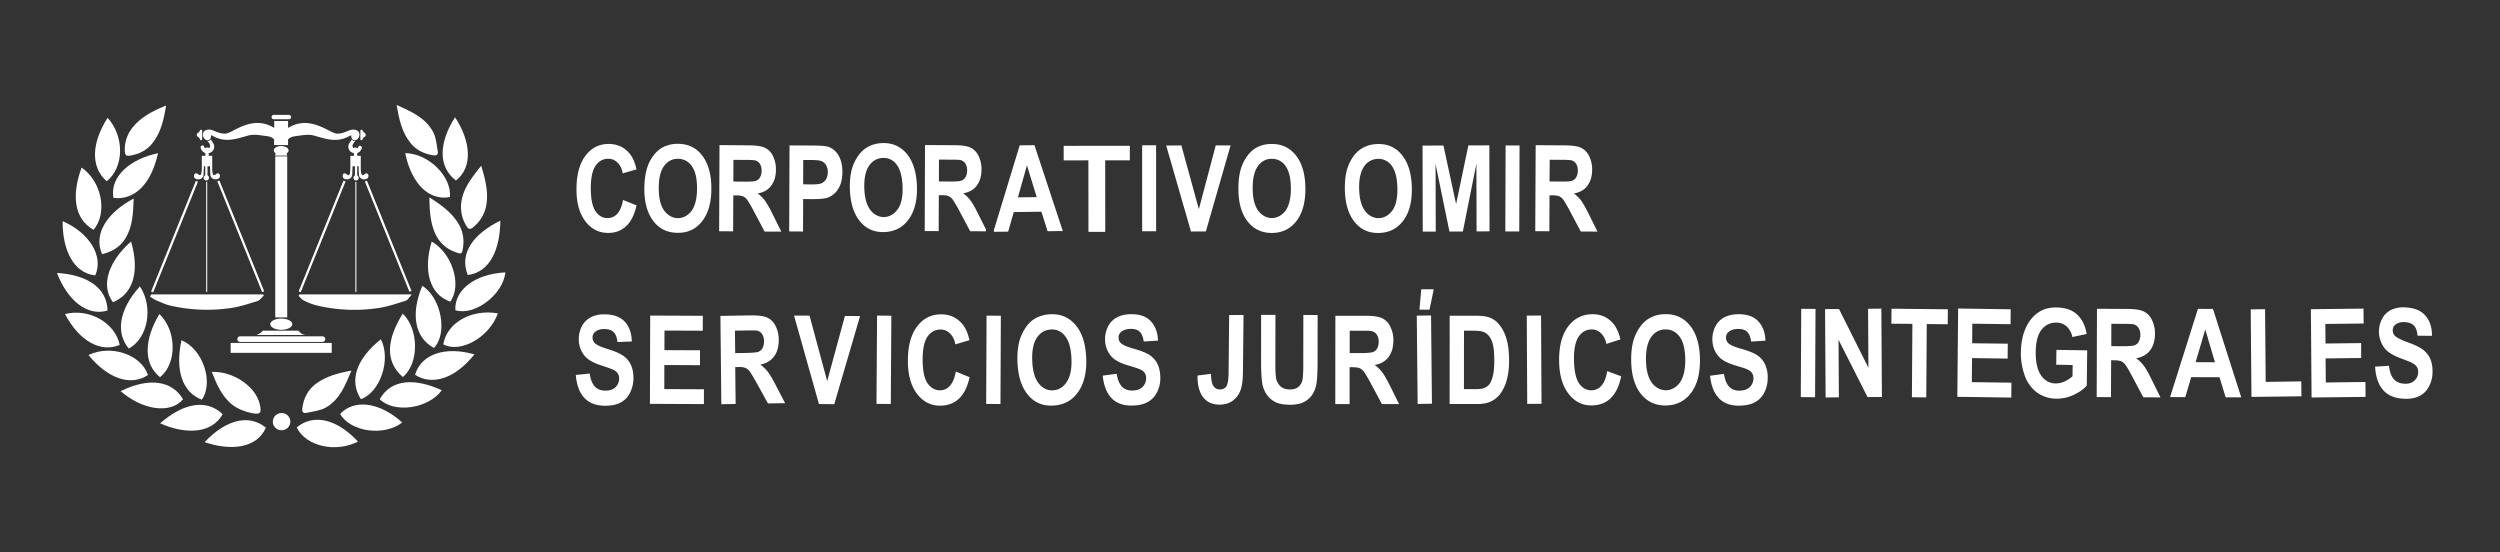 <svg id="Capa_1" data-name="Capa 1" xmlns="http://www.w3.org/2000/svg" viewBox="0 0 2770.78 612"><rect x="0" y="0" width="2770.78" height="612" fill="#333333" stroke="none"/><defs><style>.cls-1{fill:#fff;}</style></defs><title>logo_text_p</title><path class="cls-1" d="M702.06,419.79c.08-6.2-.9-11.37-2.94-15.59a24.91,24.91,0,0,0-8.6-10.05c-3.7-2.53-9.35-5-17-7.32S661,382.23,659,380.07a8.51,8.51,0,0,1-2.27-6,7.81,7.81,0,0,1,2.57-6q4-3.53,10.86-3.38c4.45.09,7.77,1.22,10,3.47s3.62,5.82,4.22,10.89l15.84-.56c-.15-9-2.64-16.25-7.54-21.69s-12.3-8.26-22.18-8.45c-6-.1-11.24.94-15.47,3.19a23.11,23.11,0,0,0-10,9.77,29.83,29.83,0,0,0-3.54,13.89,28.59,28.59,0,0,0,7,19.82c3.4,3.85,9.36,7.23,17.81,9.95q9.84,3.24,12.67,4.51a12.93,12.93,0,0,1,5.66,4.32,10.51,10.51,0,0,1,1.59,5.91,13.26,13.26,0,0,1-4,9.39c-2.64,2.63-6.49,3.95-11.62,3.85-4.83-.09-8.68-1.59-11.47-4.69s-4.68-7.8-5.51-14.28l-15.46,1.6c.9,11,4,19.34,9.28,25.17s12.9,8.82,22.78,8.92c6.79.09,12.53-.94,17.13-3.29a24,24,0,0,0,10.71-10.7A36,36,0,0,0,702.06,419.79Z"/><polygon class="cls-1" points="736.24 431.24 736.32 404.57 775.77 404.76 775.85 388.24 736.39 388.05 736.47 366.36 778.87 366.54 778.94 350.02 720.62 349.74 720.32 447.58 780.15 447.86 780.15 431.43 736.24 431.24"/><path class="cls-1" d="M842.62,404.1c6.86-1.31,12-4.5,15.47-9.29s5-10.89,5-18.31a33.18,33.18,0,0,0-3.62-15.4,19.25,19.25,0,0,0-9.28-9.2c-3.84-1.69-10-2.45-18.33-2.35l-33.42.56L799.46,448l15.85-.29-.45-40.84,3.24-.1a22,22,0,0,1,8,.94,12.34,12.34,0,0,1,4.82,4c1.51,2,4.38,6.76,8.53,14.27l11.69,21.13,19-.28L860.35,428c-3.85-7.52-6.94-12.77-9.21-15.78A39.82,39.82,0,0,0,842.62,404.1Zm-28.07-37.65,12.38-.19c6.41-.09,10.26-.09,11.61.1a9.16,9.16,0,0,1,6,3.75,13.77,13.77,0,0,1,2.19,8,15.5,15.5,0,0,1-1.51,7.42,9.09,9.09,0,0,1-4.38,4.23q-2.82,1.26-14.26,1.41l-11.76.18Z"/><polygon class="cls-1" points="936.4 350.21 916.78 422.42 897.24 349.83 880.04 349.74 907.65 447.77 924.63 447.96 953.22 350.3 936.4 350.21"/><polygon class="cls-1" points="971.43 447.6 972.07 349.75 987.91 349.92 987.27 447.76 971.43 447.6"/><path class="cls-1" d="M1059.37,411.8q-2,10.71-6.56,15.78a14.33,14.33,0,0,1-10.87,5c-5.35.18-10.48-2.73-14-7.89s-5.36-14.09-5.36-26.39c0-11.64,1.81-20.09,5.43-25.26s8.38-7.79,14.19-7.79c8.07-.38,15.09,6.57,16.59,16.43l15.7-4.69c-1.81-7.8-4.45-13.81-8-18-6-7-13.81-10.61-23.46-10.61q-16.53,0-26.64,13.52c-6.79,9-10.18,21.6-10.18,37.94,0,15.4,3.32,27.51,10,36.43s15.32,13.33,25.73,13.33c8.45,0,15.39-2.63,20.9-7.79s9.43-13.05,11.77-23.76Z"/><polygon class="cls-1" points="1092.99 447.67 1093.42 349.82 1109.26 349.93 1108.83 447.77 1092.99 447.67"/><path class="cls-1" d="M1203.85,396.4c-.68-15.86-4.75-28.07-12.07-36.52s-16.83-12.3-28.37-11.55a37.4,37.4,0,0,0-16.75,5,31.17,31.17,0,0,0-9.73,9.49,50.85,50.85,0,0,0-6.71,13.9c-2.12,6.94-3,15.3-2.49,25.35.68,15.59,4.67,27.51,11.92,36s16.75,12.21,28.44,11.37,20.52-5.83,27-15.22S1204.6,412.18,1203.85,396.4Zm-16.37.66q.8,17-5,25.92c-3.62,5.82-9.2,9.39-15.17,9.58-6,.56-11.84-2.16-16-7.52q-6.57-8.16-7.24-24.79c-.53-11.26,1.13-19.81,4.9-25.63s8.9-8.92,15.39-9.39a17.81,17.81,0,0,1,16.07,7.23C1184.61,377.72,1187,385.79,1187.48,397.06Z"/><path class="cls-1" d="M1253.27,348.23c-6,.1-11.17,1.22-15.47,3.57a23.09,23.09,0,0,0-9.73,10.05,30,30,0,0,0-3.32,14,28.43,28.43,0,0,0,7.39,19.63c3.47,3.75,9.43,6.94,18,9.48,6.64,2,10.86,3.29,12.75,4.13a12.92,12.92,0,0,1,5.73,4.13,10,10,0,0,1,1.66,5.92,13.39,13.39,0,0,1-3.77,9.48c-2.57,2.73-6.41,4.13-11.54,4.23-4.83.09-8.68-1.41-11.55-4.41s-4.75-7.7-5.81-14.18l-15.46,2.06c1.13,10.89,4.37,19.25,9.73,24.89s13.05,8.45,22.94,8.26c6.86-.1,12.52-1.32,17-3.76a24.65,24.65,0,0,0,10.56-11.08,33.83,33.83,0,0,0,3.62-15.77c-.08-6.2-1.13-11.36-3.24-15.59a25.28,25.28,0,0,0-8.76-9.86c-3.69-2.35-9.43-4.69-17.2-6.85s-12.6-4.32-14.63-6.39a8.1,8.1,0,0,1-2.42-5.92,7.63,7.63,0,0,1,2.49-6.1c2.57-2.35,6.19-3.57,10.79-3.66s7.85,1,10.11,3.19,3.77,5.82,4.45,10.8l15.84-1c-.3-9-3-16.15-8-21.51S1263.15,348.14,1253.27,348.23Z"/><path class="cls-1" d="M1362.29,349.17l-.61,63.2c-.07,7.89-.83,13.14-2.34,15.59s-4,3.66-7.54,3.66-6.11-1.88-7.77-5.35c-1.13-2.35-1.74-6.3-1.89-11.93l-14.94,1.88c-.07,10.42,2,18.4,6.11,23.85s10,8.26,17.81,8.36c6.64.09,11.92-1.6,16.07-5a26.27,26.27,0,0,0,8.52-13.62c1.21-4.32,1.81-10.61,1.89-18.68l.6-62Z"/><path class="cls-1" d="M1444.52,349.08l-.08,54.09a142.45,142.45,0,0,1-.67,16.62,14.31,14.31,0,0,1-4.15,8.45c-2.27,2.25-5.66,3.47-10.19,3.38s-7.92-1.22-10.49-3.66a16.94,16.94,0,0,1-4.82-9.68,138.66,138.66,0,0,1-.61-16.33l.08-53h-15.85l-.07,52.2c0,11,.53,19.25,1.51,24.89a30.52,30.52,0,0,0,4.45,10.8,26.1,26.1,0,0,0,9.2,8.45c3.85,2.16,9.58,3.28,17.05,3.28,6.27,0,11.25-.94,15.09-2.91a24.48,24.48,0,0,0,9.28-8,31.07,31.07,0,0,0,4.76-12.3c.83-4.88,1.28-13.15,1.28-24.88l.07-51.37Z"/><path class="cls-1" d="M1540.86,362a19.8,19.8,0,0,0-9.13-9.39c-3.84-1.79-9.88-2.63-18.33-2.63H1480l-.08,97.84h15.85V407H1499c3.62,0,6.34.37,8,1.12a12.51,12.51,0,0,1,4.75,4q2.27,3,8.38,14.37l11.46,21.31h19l-9.51-19.15c-3.77-7.61-6.79-12.87-9-15.87a39,39,0,0,0-8.53-8.27c6.94-1.22,12.07-4.22,15.54-9s5.21-10.8,5.21-18.22A32.77,32.77,0,0,0,1540.86,362ZM1528,378.66a14.82,14.82,0,0,1-1.58,7.32,9,9,0,0,1-4.45,4.13c-1.89.75-6.64,1.22-14.26,1.22H1495.9V366.54h12.37c6.41,0,10.34.1,11.54.38a9.12,9.12,0,0,1,6,3.85,13.21,13.21,0,0,1,2.19,7.89Z"/><polygon class="cls-1" points="1570.22 349.85 1586.06 349.61 1587.04 447.44 1571.19 447.69 1570.22 349.85"/><path class="cls-1" d="M1662.48,360.82a25.65,25.65,0,0,0-11.84-9c-3.4-1.22-8.45-1.88-14.94-1.88h-29l-.07,97.85h29.87c5.89,0,10.57-.66,14-2.07a28,28,0,0,0,11.16-7.79,46.67,46.67,0,0,0,8.45-17.28,79.71,79.71,0,0,0,2.42-20.84c0-9.21-.83-16.91-2.57-23.1A45.55,45.55,0,0,0,1662.48,360.82Zm-6.34,38.12c0,7.61-.52,13.52-1.66,17.94s-2.49,7.51-4.15,9.48a14,14,0,0,1-6.41,4c-2,.65-5.13.94-9.58.94H1622.5l.07-64.8h7.09c6.49,0,10.79.29,13,.94a14.25,14.25,0,0,1,7.32,4.6,23.78,23.78,0,0,1,4.53,9.49c1.06,4,1.58,9.76,1.58,17.37Z"/><polygon class="cls-1" points="1692.14 349.81 1707.98 349.68 1708.48 447.53 1692.64 447.65 1692.14 349.81"/><path class="cls-1" d="M1775,427.3a14.36,14.36,0,0,1-10.79,5.26c-5.36.28-10.56-2.44-14-7.52-3.62-5.16-5.58-13.89-5.74-26.29-.15-11.64,1.51-20.09,5.06-25.44s8.22-8,14-8.17c8-.57,15.17,6.29,16.83,16.05l15.61-5.07c-1.88-7.79-4.67-13.71-8.3-17.84-6.11-6.95-14-10.33-23.61-10q-16.52.43-26.48,14.09c-6.64,9.11-9.81,21.88-9.58,38.12.22,15.4,3.77,27.42,10.64,36.15s15.46,13,26,12.68c8.45-.19,15.39-2.91,20.75-8.26s9.2-13.34,11.39-24l-15.47-5.73C1780.1,418.57,1778,423.92,1775,427.3Z"/><path class="cls-1" d="M1873.05,360.82c-7.09-8.74-16.45-13-28.07-12.59a35.27,35.27,0,0,0-16.9,4.42,33.3,33.3,0,0,0-10,9.11,50.8,50.8,0,0,0-7.09,13.61c-2.27,6.86-3.32,15.21-3.1,25.17q.47,23.37,11,36.34c7.09,8.64,16.45,12.86,28.14,12.49,11.54-.38,20.67-5.08,27.39-14.18s9.88-21.6,9.65-37.38S1880.14,369.55,1873.05,360.82Zm-10.87,62.72c-7.69,11-21.12,12-30,2.44a12.54,12.54,0,0,1-1.28-1.59c-4.22-5.64-6.41-13.9-6.64-25-.23-11.27,1.66-19.72,5.51-25.45s9.13-8.64,15.69-8.82,11.85,2.44,15.92,7.79,6.19,13.71,6.41,24.88c.15,11.37-1.73,19.91-5.66,25.73Z"/><path class="cls-1" d="M1956,403.35a24.86,24.86,0,0,0-8.75-9.86c-3.7-2.34-9.43-4.69-17.2-6.85s-12.6-4.32-14.64-6.39a8.06,8.06,0,0,1-2.42-5.91,7.65,7.65,0,0,1,2.49-6.11c2.57-2.34,6.19-3.66,10.79-3.66s7.85,1,10.11,3.2,3.77,5.72,4.45,10.79l15.85-1c-.3-9-3-16.15-8-21.5s-12.45-7.89-22.33-7.8c-6,.1-11.17,1.22-15.47,3.57a23.09,23.09,0,0,0-9.73,10.05,30,30,0,0,0-3.32,14c.08,7.79,2.49,14.27,7.39,19.63,3.47,3.75,9.43,6.94,18,9.48,6.64,2,10.86,3.29,12.75,4.13,2.72,1.22,4.6,2.54,5.73,4.23a9.89,9.89,0,0,1,1.66,5.91,13.16,13.16,0,0,1-3.84,9.49q-3.86,4.08-11.55,4.22c-4.83.1-8.67-1.41-11.54-4.41s-4.75-7.7-5.73-14.18l-15.4,2.07c1.14,10.89,4.38,19.25,9.74,24.88s13,8.45,22.93,8.26c6.79-.09,12.53-1.31,17-3.75a24.72,24.72,0,0,0,10.57-11.08,34,34,0,0,0,3.62-15.78A33.42,33.42,0,0,0,1956,403.35Z"/><polygon class="cls-1" points="1995.83 440.1 1996.34 342.25 2012.18 342.38 2011.67 440.23 1995.83 440.1"/><polygon class="cls-1" points="2070.41 342.22 2070.79 407.58 2038.2 342.51 2022.73 342.6 2023.34 440.54 2038.05 440.35 2037.67 376.59 2069.81 440.07 2085.73 439.98 2085.13 342.04 2070.41 342.22"/><polygon class="cls-1" points="2158.68 359.41 2158.84 342.79 2096.37 342.13 2096.22 358.75 2119.53 358.94 2119 440.26 2134.92 440.44 2135.45 359.13 2158.68 359.41"/><polygon class="cls-1" points="2185.39 423.54 2185.62 396.87 2225.08 397.44 2225.23 380.91 2185.77 380.44 2185.92 358.75 2228.32 359.31 2228.47 342.79 2170.23 341.94 2169.32 439.79 2229.15 440.63 2229.3 424.11 2185.39 423.54"/><path class="cls-1" d="M2279.17,387.77l-.23,16.43,18.19.37L2297,417a32.92,32.92,0,0,1-8.68,5.73,23.59,23.59,0,0,1-10,2.25c-6.71-.09-12.14-3.1-16.22-9s-6-14.65-5.88-26.3c.15-10.79,2.26-18.87,6.41-24.22a19.71,19.71,0,0,1,16.68-7.89,16.57,16.57,0,0,1,11.39,4.41,21.58,21.58,0,0,1,6.11,11.55l15.84-3.38c-1.43-9-4.9-16.15-10.33-21.31s-13-7.89-22.79-8.08c-7.54-.09-13.8,1.41-18.86,4.51-6.49,3.85-11.84,10.14-15.39,17.93s-5.36,16.91-5.51,27a72.27,72.27,0,0,0,4.3,26.1A39.51,39.51,0,0,0,2257.59,435a36.81,36.81,0,0,0,21.43,6.85,43.39,43.39,0,0,0,19.24-4.22c6.34-2.91,11.24-6.39,14.56-10.33l.45-39Z"/><path class="cls-1" d="M2376,405.33a40.52,40.52,0,0,0-8.45-8.27c6.87-1.22,12.07-4.22,15.54-8.92s5.28-10.8,5.28-18.22a33,33,0,0,0-3.39-15.39,19.49,19.49,0,0,0-9.13-9.39c-3.77-1.79-9.88-2.73-18.33-2.73l-33.42-.19-.31,97.85,15.85.09.15-40.84h3.24c3.62,0,6.34.37,8,1.12a12,12,0,0,1,4.75,4.13c1.51,2,4.3,6.77,8.3,14.47l11.39,21.31,19,.09L2385,421.29C2381.25,413.59,2378.3,408.33,2376,405.33Zm-10-22.73q-2.84,1.13-14.26,1.13l-11.77-.1.07-24.79,12.38.1c6.41,0,10.26.19,11.62.37a9.36,9.36,0,0,1,6,3.85,14.36,14.36,0,0,1,2.11,8,15,15,0,0,1-1.66,7.32A9,9,0,0,1,2366,382.6Z"/><path class="cls-1" d="M2436,342.32l-30.86,97.75,16.82.09,6.57-22.16,31.38.1,6.79,22.25h17.28l-31.31-97.94Zm18.86,59.16-21.43-.1,10.71-36.24Z"/><polygon class="cls-1" points="2511.09 423.26 2510.41 342.69 2494.49 342.88 2495.32 439.88 2550.7 439.22 2550.55 422.7 2511.09 423.26"/><polygon class="cls-1" points="2577.71 423.92 2577.48 397.25 2616.94 396.78 2616.86 380.25 2577.41 380.72 2577.18 359.03 2619.65 358.56 2619.5 342.04 2561.18 342.69 2561.94 440.54 2621.77 439.88 2621.62 423.35 2577.71 423.92"/><path class="cls-1" d="M2680.61,439.32a23.34,23.34,0,0,0,11-10.24,33.55,33.55,0,0,0,4.37-15.49q.35-9.3-2.48-15.78a25.65,25.65,0,0,0-8.3-10.42c-3.63-2.63-9.21-5.35-16.83-8.08s-12.37-5.25-14.33-7.41a8.5,8.5,0,0,1-2.12-6.11,7.42,7.42,0,0,1,2.8-5.91c2.71-2.16,6.33-3.2,10.94-2.82,4.45.28,7.77,1.6,9.88,3.94s3.47,6,3.92,11.08l15.92.1c.08-9-2.19-16.34-7-22.07s-12.07-8.82-22-9.39a32.81,32.81,0,0,0-15.62,2.44,22.48,22.48,0,0,0-10.18,9.3,30.39,30.39,0,0,0,2.56,33.8c3.25,4,9.13,7.61,17.51,10.8,6.56,2.44,10.71,4.13,12.52,5.07,2.64,1.41,4.53,2.91,5.51,4.6a10.75,10.75,0,0,1,1.43,6,13.21,13.21,0,0,1-4.22,9.21c-2.72,2.53-6.57,3.66-11.7,3.28-4.83-.28-8.6-2.06-11.31-5.26s-4.46-8.07-5.06-14.55l-15.47.94c.61,11,3.48,19.53,8.53,25.54s12.6,9.39,22.56,10C2670.2,442.32,2675.94,441.48,2680.61,439.32Z"/><path class="cls-1" d="M285.31,333.66c2.77-.92,4.74-3.92,7.16-6l-1-1.39H167.89c-.58.69-1.16,1.5-1.73,2.31a44.6,44.6,0,0,0,6.35,4c5.19,2.2,10.27,4.62,15.7,6a181.75,181.75,0,0,0,67.89,2.77C266,339.9,275.73,336.66,285.31,333.66Z"/><path class="cls-1" d="M419.48,341.4c10.28-1.5,20.21-5,30.13-8.08,2.31-.7,3.93-3.93,6.93-7.05H331.84l-.92,1.73c2,1.74,3.69,4.16,6.12,5.2a68.18,68.18,0,0,0,13.51,5.2A180.12,180.12,0,0,0,419.48,341.4Z"/><path class="cls-1" d="M164,415.64c-7.62-22.86-41.22-34.06-65.93-22.17C118.7,418.87,144.22,428.8,164,415.64Z"/><path class="cls-1" d="M223.66,443c13.62-19.62.92-56.34-22.52-65.92C194.1,409.4,201.49,434.46,223.66,443Z"/><path class="cls-1" d="M258.06,449c5.78,4.39,13.4,7.27,20.67,8.77,10.28,2.08,11.55,0,9-10.39-4.74-19.4-29.56-36.14-53-35.21C240.28,426.26,246.06,439.89,258.06,449Z"/><path class="cls-1" d="M328.84,473.72c10.16,20.9,43.07,28.4,67.89,15.7C374.56,465.4,348.35,457.55,328.84,473.72Z"/><path class="cls-1" d="M525.82,392.78c-32.33-9.35-59.12-.35-65.81,22.63C478.25,427.19,503.42,420.72,525.82,392.78Z"/><path class="cls-1" d="M144,172.48c9.93-1.62,18.47-5.66,24.82-13.63,9.47-11.89,12.7-26.09,15.24-41.91-14.89,6.12-28.05,12.82-37.52,24.82a39.05,39.05,0,0,0-8.2,26C138.56,171.9,140.06,173.17,144,172.48Z"/><path class="cls-1" d="M103.69,254.69c15.93-18.82,9-53.69-13.28-68.94C79.1,216.81,82.22,242.68,103.69,254.69Z"/><path class="cls-1" d="M377,458.82c11.31,19.86,48.61,25.06,68.81,9.47C421,445.78,392.69,441.85,377,458.82Z"/><path class="cls-1" d="M113.16,281.7c10.85-2.65,20.09-7.85,26-17.78,8-13.39,8.43-28.29,9-43.87C120.89,234.36,102.65,258,113.16,281.7Z"/><path class="cls-1" d="M177.36,418.06c19-15.24,18.59-51.49-.7-70C160,375.81,158.42,402.82,177.36,418.06Z"/><path class="cls-1" d="M72.05,348.09c15.82,30.14,39.72,43.07,60.62,34.18C127.59,357.56,98.5,341.28,72.05,348.09Z"/><path class="cls-1" d="M449.15,169.71c6.12,31.4,24.83,53.34,49.54,48.72C500.65,195.45,475,170.17,449.15,169.71Z"/><path class="cls-1" d="M480.33,146.84c-8.2-16-24-23-40.76-30.48,2.77,15.94,5.77,30.37,15.59,42.38,6.46,7.85,15,11.77,25,13.39,3.93.58,5.66-.92,5-4.39C483.91,160.58,483.45,153,480.33,146.84Z"/><path class="cls-1" d="M422.14,376C394.66,398,386.8,422,400,442.43,421.67,434.58,433.57,398.32,422.14,376Z"/><path class="cls-1" d="M446.5,417.83c18.13-15,17.89-52.88-.12-70.2C428.37,376.27,426.64,401.09,446.5,417.83Z"/><path class="cls-1" d="M478.48,267.73c-9.24,30.25-3.58,58.2,20.55,66.62C512.31,316.23,501.34,280.78,478.48,267.73Z"/><path class="cls-1" d="M489.68,432.5c-29.79-13.63-56.11-12.59-68.82,9.93C437,458.48,474.79,452.93,489.68,432.5Z"/><path class="cls-1" d="M551.8,347.29c-29.33-5.08-56.58,10.39-60.5,34.4C510.58,391.85,542.45,373.73,551.8,347.29Z"/><path class="cls-1" d="M125.74,219.35c23.56,2.78,41.8-15.35,49.42-49.53C145.72,175.71,121.36,195,125.74,219.35Z"/><path class="cls-1" d="M202.87,442.54c-11.66-20.09-36.83-25.05-69.16-9C158.42,454.9,189.25,458.82,202.87,442.54Z"/><path class="cls-1" d="M518.43,304.8c24.71-3.24,35.68-28.06,36.14-60.27C525.47,258.73,508.5,280.32,518.43,304.8Z"/><path class="cls-1" d="M118.24,200.88c19.51-15.59,19.74-49.76,1-70.32C101.73,158,99.88,184.83,118.24,200.88Z"/><path class="cls-1" d="M504.34,130c-17.89,27.82-19.16,54.73,1,70.08C524.55,185,521.55,156,504.34,130Z"/><path class="cls-1" d="M516.93,250.41c2.19,3.7,4,4.28,7.39,1.5a40,40,0,0,0,14.89-26.09c2-14-1.38-27.13-5.89-42.14-10.73,13.62-20.78,25.86-22.28,42.6A39.67,39.67,0,0,0,516.93,250.41Z"/><path class="cls-1" d="M468,316.8c-13.16,31.64-8.19,57.5,12.94,68.82C496.49,369.57,489.1,330,468,316.8Z"/><path class="cls-1" d="M119.16,344.17c-.46-25.17-22.51-39.6-56-41.68C74.36,332.16,96.3,351.1,119.16,344.17Z"/><path class="cls-1" d="M145.26,267.62c-23.44,20.55-34.76,47.68-20.09,67.31C147.45,325.81,155.07,301.45,145.26,267.62Z"/><path class="cls-1" d="M105.54,305.26c9.47-21-6-47-36.14-60.16C69.28,277.32,81.41,302.49,105.54,305.26Z"/><path class="cls-1" d="M513.12,274.66a39.5,39.5,0,0,0-5.66-27.83c-7.62-11.89-18.59-19.86-31.52-28.05.12,13.85.81,26.21,5.54,38A38.29,38.29,0,0,0,505,279.51C511.39,281.93,512.08,281.59,513.12,274.66Z"/><path class="cls-1" d="M350.9,424.76c-9.36,6.7-14.32,16.17-15.82,27.48-.58,3.93.57,6.24,4.62,5.31,7.15-1.5,15-2.31,21.24-5.77,15.36-8.66,21.59-24.25,28.52-41C374.68,413.45,362,416.91,350.9,424.76Z"/><path class="cls-1" d="M504.69,343.82c21.13,6.7,52.88-17.2,55.42-41.91C526.74,303.53,503.42,321.08,504.69,343.82Z"/><path class="cls-1" d="M246.75,459.05c-16.51-16.05-41.8-14-69.28,10.16C208.07,482.61,235.43,479.61,246.75,459.05Z"/><path class="cls-1" d="M294.67,474c-18.48-15.36-44.23-9.12-67.9,16.05C255.75,499.81,284.5,497.16,294.67,474Z"/><path class="cls-1" d="M142.72,386.31c21.47-11.54,27.48-46.18,12.35-68.93C131.52,343.36,128.28,369.11,142.72,386.31Z"/><path class="cls-1" d="M331,322.92l2.3.93L383,201.11l-2.31-.92Z"/><path class="cls-1" d="M169.74,324.08q24.76-61.49,49.64-122.74l-2.31-.92L167.43,323.15Z"/><path class="cls-1" d="M243.17,200.07l-2.31.93q24.76,61.31,49.65,122.73l2.31-.92Z"/><path class="cls-1" d="M404.35,201.11l49.42,122.28,2.31-.93L406.66,200.19Z"/><path class="cls-1" d="M228.51,201.57V323.5h1.15V201.57Z"/><path class="cls-1" d="M393.85,323.62H395v-122h-1.15Z"/><path class="cls-1" d="M311.87,476.83a9.53,9.53,0,1,0,.11-19.05,9.6,9.6,0,0,0-9.58,9.36,9.49,9.49,0,0,0,9.12,9.69Z"/><path class="cls-1" d="M319.84,166.7c0-2.65-3.7-4.85-8.2-4.85s-8.2,2.2-8.2,4.85a4.05,4.05,0,0,0,2,3.12l-.46,2.66h13.28l-.46-2.66A3.65,3.65,0,0,0,319.84,166.7Z"/><rect class="cls-1" x="305.06" y="173.29" width="13.28" height="178.5"/><ellipse class="cls-1" cx="311.75" cy="359.29" rx="12.24" ry="6.23"/><path class="cls-1" d="M331,366.45H291.2c-1.85,3-7,4.85-7,4.85h55.07A10,10,0,0,1,331,366.45Z"/><path class="cls-1" d="M266.15,379h91.21a3.12,3.12,0,0,0,0-6.24H266.15a3.12,3.12,0,0,0,0,6.24Z"/><rect class="cls-1" x="255.64" y="380.08" width="112" height="10.97"/><path class="cls-1" d="M301,129.76a2.36,2.36,0,0,0,2.42,2.42H320a2.43,2.43,0,0,0,.35-4.85H303.09A2.4,2.4,0,0,0,301,129.76Z"/><path class="cls-1" d="M225.27,151.46c1,2.89,3.7,4.62,6,3.81,2-.69,2.88-3,2.54-5.42a10.71,10.71,0,0,1,2.42,1,20.13,20.13,0,0,0,2.2,1.15h0c13,6.12,24.82,1.5,36.94-1.85,6.24-1.73,13.51-.11,20.21.7,3.35.46,6.58,1.38,8.2,3.81v6.12h15.47V154.7c1.73-2.43,5-3.35,8.31-3.81,6.7-.81,14-2.43,20.21-.7,12.12,3.35,23.9,8,37,1.85h0a21,21,0,0,0,2.19-1.15,20,20,0,0,1,2.42-1c-.34,2.42.7,4.73,2.54,5.42,2.31.81,5-.92,6-3.81a5.67,5.67,0,0,0-1.16-6.23h0s-3.58-3-9.46-.81c-2.89,1-9.24,4.5-15.13,3.46-3.81-1.15-7.39-3.23-11-5-13.51-6.7-27.13-10.16-41.91-1.16v-7.62H303.9v7.62c-14.78-9-28.4-5.65-41.91,1.16-3.58,1.85-7.16,3.92-11,5-5.89,1-12.24-2.42-15.12-3.46-5.89-2.31-9.47.81-9.47.81h0A5.89,5.89,0,0,0,225.27,151.46Z"/><path class="cls-1" d="M218.69,151.12a3,3,0,0,0,1.39.92,8.31,8.31,0,0,1,1.61,2.31c0,.11.12.23.12.35v.11h0a1.21,1.21,0,0,0,1,.58,1.28,1.28,0,0,0,1.27-1.27V145a1.28,1.28,0,0,0-1.27-1.27,1.53,1.53,0,0,0-1.16.69h0v.12a4.74,4.74,0,0,1-1.84,2.42,2.41,2.41,0,0,0-.7.46h0a2.72,2.72,0,0,0-.92,2.08,1.49,1.49,0,0,0,.46,1.62Z"/><path class="cls-1" d="M215.23,193.49h0v.23c0,.12-.12.23-.12.35-.23,1.27-.34,4.5,4.74,4.73,5.77-.34,5.77-5.42,5.77-5.42l.35-9.13h1.5v10.16a2.95,2.95,0,1,0,2.54,5.32,3.06,3.06,0,0,0,1.38-3.93,4,4,0,0,0-1.38-1.39V184.25h2.77l.34,9.13s0,5.08,5.78,5.42c5.08-.34,5-3.46,4.73-4.73a.45.45,0,0,0-.11-.35v-.23h0a2.59,2.59,0,0,0-2.2-1.38,2.42,2.42,0,0,0-1.85.92h0s-2.42,2.42-3.46,0-.81-8-.81-8.78h0V172.71h-3.92v-3a7.29,7.29,0,0,0,6.12-8c-.24-2.19-2.31-5.08-3.93-7.16a3.21,3.21,0,0,1-3.81,1.62c1,.92,4,4,3,6.69a2.56,2.56,0,0,1-.81,1.16,10.32,10.32,0,0,0-1.84-.46,4.14,4.14,0,0,0-2.89.69c-.58.23-.58-.92-.58-1.27a2.13,2.13,0,1,0-4.15.92.45.45,0,0,0,.11.35c.12.23,1.39,4.27,5.08,5.31v3.12h-3.92v11.54h0c0,.81.11,6.47-.81,8.78s-3.47,0-3.47,0h0a2.39,2.39,0,0,0-1.84-.92A2.48,2.48,0,0,0,215.23,193.49Z"/><path class="cls-1" d="M404.35,147.42h0a2.51,2.51,0,0,0-.69-.46,5.52,5.52,0,0,1-1.85-2.42v-.12h0a1.26,1.26,0,0,0-1.15-.69,1.28,1.28,0,0,0-1.27,1.27v9.12a1.28,1.28,0,0,0,1.27,1.27,1.21,1.21,0,0,0,1-.58h0v-.11a.46.46,0,0,0,.11-.35,6.54,6.54,0,0,1,1.62-2.31,3,3,0,0,0,1.5-.92h0a2.73,2.73,0,0,0-.58-3.7Z"/><path class="cls-1" d="M397,163c-.11.35-.11,1.5-.57,1.27a6.31,6.31,0,0,0-2.89-.69,3.38,3.38,0,0,0-1.85.46,4.45,4.45,0,0,1-.81-1.16c-.92-2.65,2.08-5.77,3-6.69a3.21,3.21,0,0,1-3.81-1.62c-1.62,2.08-3.81,5-3.93,7.16a7.23,7.23,0,0,0,6.12,8v3H388.3v11.54h0c0,.81.12,6.47-.8,8.78s-3.47,0-3.47,0h0a2.39,2.39,0,0,0-1.84-.92,2.27,2.27,0,0,0-2.2,1.38h0v.23c0,.12-.11.23-.11.35-.24,1.27-.35,4.5,4.73,4.73,5.77-.34,5.77-5.42,5.77-5.42l.35-9.13h2.65v10.16a2.95,2.95,0,0,0,2.55,5.32,3.06,3.06,0,0,0,1.38-3.93,4.08,4.08,0,0,0-1.38-1.39V184.25h1.5l.34,9.13s0,5.08,5.78,5.42c5.08-.34,5-3.46,4.73-4.73a.42.42,0,0,0-.12-.35v-.23h0a2.57,2.57,0,0,0-2.19-1.38,2.4,2.4,0,0,0-1.85.92h0s-2.42,2.42-3.46,0-.81-8-.81-8.78h0V172.71h-3.92v-3.12c3.69-1,5-5.08,5.08-5.31a2,2,0,0,0-1.51-2.54A1.86,1.86,0,0,0,397,163Z"/><path class="cls-1" d="M648.57,245c6.49,8.73,14.87,13,25,13.14,8.23.1,15-2.44,20.37-7.42s9.21-12.67,11.54-23.1l-14.93-6c-1.29,6.94-3.47,12.11-6.42,15.3a14,14,0,0,1-10.63,4.79c-5.28.19-10.26-2.72-13.58-7.79-3.47-5.17-5.13-13.71-5.13-25.83.07-11.36,1.88-19.53,5.43-24.6s8.15-7.51,13.88-7.51c7.85-.28,14.64,6.57,16.07,16.15l15.32-4.41c-1.74-7.61-4.31-13.52-7.78-17.66-5.81-6.94-13.43-10.42-22.78-10.51q-16.07-.15-26,13t-10,36.9C638.84,224.47,642.09,236.3,648.57,245Z"/><path class="cls-1" d="M714.14,209.26c0,15.21,3.32,27,10,35.78s15.77,13,27.16,13,20.22-4.23,27-13,10.11-20.66,10.11-36.06-3.32-27.6-10-36.43-15.77-13.15-27.09-13.15a35.5,35.5,0,0,0-16.52,3.76,31,31,0,0,0-10,8.54,44.69,44.69,0,0,0-7.16,13.06C715.34,191.51,714.21,199.59,714.14,209.26ZM736,184.09c3.93-5.44,9.06-8.16,15.47-8.07a18,18,0,0,1,15.32,8.17c3.84,5.35,5.73,13.52,5.73,24.51s-2,19.34-6,24.88c-7.77,10.42-20.82,11-29.2,1.32-.45-.47-.83-1-1.2-1.51-4-5.63-6-13.8-6-24.6-.08-11.08,1.88-19.25,5.8-24.7Z"/><path class="cls-1" d="M812.52,256.4l.22-39.82h3.17c3.55,0,6.11.38,7.77,1.13a11.55,11.55,0,0,1,4.6,4,148.28,148.28,0,0,1,8.08,14.08l11.09,20.85,18.48.09-9.28-18.68a112.83,112.83,0,0,0-8.75-15.59,38.54,38.54,0,0,0-8.22-8.08q10.07-1.68,15.16-8.73c3.4-4.6,5.13-10.51,5.13-17.65a33.73,33.73,0,0,0-3.24-15,18.71,18.71,0,0,0-8.91-9.2c-3.69-1.78-9.65-2.63-17.8-2.72l-32.59-.28-.38,95.49Zm.37-79.25,12.07.09a106.74,106.74,0,0,1,11.32.38,9.06,9.06,0,0,1,5.81,3.75,13.69,13.69,0,0,1,2,7.8,15.25,15.25,0,0,1-1.59,7.13,9,9,0,0,1-4.37,4c-1.89.75-6.49,1.13-13.88,1l-11.47-.09Z"/><path class="cls-1" d="M890,256.59l.15-36,10.11.1c7,0,12.37-.38,16.07-1.32a21.53,21.53,0,0,0,8.07-4.51A25.47,25.47,0,0,0,931,205.5c1.73-3.94,2.56-8.92,2.64-14.74,0-7.6-1.44-13.8-4.38-18.59a20.66,20.66,0,0,0-11-9.39c-2.86-.94-9-1.5-18.4-1.5l-24.83-.1-.37,95.31Zm.22-79.26h7.47c5.59,0,9.28.29,11.17.76a10,10,0,0,1,6.19,4.22,14,14,0,0,1,2.41,8.64,15.35,15.35,0,0,1-1.81,7.42,10.38,10.38,0,0,1-4.83,4.6q-3.06,1.54-12.22,1.41l-8.45-.1Z"/><path class="cls-1" d="M953.52,245.79c7,8.26,16.22,12,27.62,11.36q16.86-1,26.4-14.65c6.34-9.11,9.28-21.31,8.68-36.71s-4.45-27.42-11.55-35.69S988.38,158,977.14,158.65a34.49,34.49,0,0,0-16.37,4.79,32.44,32.44,0,0,0-9.59,9.2,47.31,47.31,0,0,0-6.63,13.52c-2.12,6.76-2.95,14.93-2.57,24.6C942.66,225.88,946.51,237.52,953.52,245.79Zm9.36-61.6c3.7-5.64,8.67-8.73,15.09-9.11a17.36,17.36,0,0,1,15.61,7.14c4.08,5.16,6.27,13.14,6.72,24,.45,11.08-1.21,19.43-5,25.16-7.32,10.89-20.37,12.3-29.12,3.19a10.89,10.89,0,0,1-1.28-1.5c-4.23-5.35-6.57-13.33-6.95-24.13S959.18,189.82,962.88,184.19Z"/><polygon class="cls-1" points="1224.9 177.71 1224.97 256.96 1206.34 256.96 1206.27 177.71 1178.88 177.8 1178.88 161.65 1252.21 161.56 1252.21 177.71 1224.9 177.71"/><rect class="cls-1" x="1265.87" y="161" width="15.47" height="95.31"/><polygon class="cls-1" points="1336.48 256.49 1363.87 161.18 1347.42 161.18 1328.71 231.8 1309.32 161.18 1292.5 161.28 1319.96 256.59 1336.48 256.49"/><path class="cls-1" d="M1382.88,245.6c6.79,8.55,15.92,12.77,27.31,12.58,11.24-.19,20.22-4.69,26.86-13.43s9.88-20.84,9.73-36.24-3.62-27.61-10.48-36.25-15.92-12.86-27.24-12.67a34.13,34.13,0,0,0-16.45,4,31.22,31.22,0,0,0-9.8,8.74,47.66,47.66,0,0,0-7,13.14c-2.26,6.67-3.32,14.84-3.24,24.51C1372.62,225.13,1376.09,237.06,1382.88,245.6Zm5.51-36.53c-.15-11,1.73-19.15,5.58-24.69s9-8.27,15.32-8.36a17.93,17.93,0,0,1,15.39,7.79c3.85,5.26,5.88,13.43,6,24.32.15,11.08-1.81,19.35-5.65,25-7.62,10.52-20.68,11.46-29.2,2-.45-.47-.83-1-1.28-1.59-4-5.45-6.12-13.52-6.19-24.42Z"/><path class="cls-1" d="M1529.17,258.18c11.24-.56,20.07-5.26,26.56-14.27s9.43-21.22,9-36.62-4.22-27.42-11.24-35.87-16.22-12.3-27.46-11.74a34.25,34.25,0,0,0-16.37,4.6,32,32,0,0,0-9.66,9,47,47,0,0,0-6.71,13.42c-2.11,6.67-3,14.93-2.72,24.61q.68,22.66,11.17,35.21C1508.72,254.9,1517.78,258.65,1529.17,258.18Zm-22.78-48.26c-.31-11,1.35-19.25,5.13-24.89a18.57,18.57,0,0,1,15.16-8.92,17.71,17.71,0,0,1,15.54,7.33c4,5.16,6.19,13.24,6.49,24.13.38,11.08-1.36,19.44-5.13,25.17-7.39,10.79-20.45,12.11-29.12,2.91a10.41,10.41,0,0,1-1.28-1.51Q1506.84,226,1506.39,209.92Z"/><polygon class="cls-1" points="1591.26 256.68 1591.04 181.65 1606.43 256.59 1621.29 256.59 1636.3 181.47 1636.53 256.49 1650.86 256.4 1650.64 161.09 1627.4 161.18 1613.82 226.26 1599.79 161.28 1576.63 161.37 1576.85 256.68 1591.26 256.68"/><polygon class="cls-1" points="1668.36 256.49 1668.68 161.18 1684.14 161.26 1683.82 256.57 1668.36 256.49"/><path class="cls-1" d="M1717.18,256.3l.15-39.81h3.09c3.55,0,6.19.38,7.77,1.13a11.49,11.49,0,0,1,4.61,4,147.66,147.66,0,0,1,8.07,14.08L1752,256.59l18.48.09-9.2-18.59c-3.7-7.42-6.56-12.58-8.75-15.59a38.58,38.58,0,0,0-8.23-8.08q10.08-1.68,15.17-8.73c3.39-4.69,5.13-10.51,5.13-17.65a32.86,32.86,0,0,0-3.32-15,19.15,19.15,0,0,0-8.9-9.2c-3.7-1.78-9.66-2.63-17.81-2.72L1702,160.9l-.45,95.31Zm.38-79.25,12.07.1a105.11,105.11,0,0,1,11.24.37,9.08,9.08,0,0,1,5.81,3.76,13.06,13.06,0,0,1,2,7.79,14.46,14.46,0,0,1-1.59,7.14,9.09,9.09,0,0,1-4.38,4c-1.81.75-6.48,1.12-13.88,1l-11.46-.1Z"/><path class="cls-1" d="M1084.5,237.81c-3.7-7.42-6.57-12.59-8.76-15.5a38.26,38.26,0,0,0-8.22-8.07q10.08-1.69,15.17-8.74c3.39-4.69,5.13-10.51,5.13-17.74a32.86,32.86,0,0,0-3.32-15,19.44,19.44,0,0,0-8.91-9.2c-3.69-1.69-9.65-2.63-17.8-2.63l-32.59-.19-.31,95.31,15.47.1.15-39.82h3.17c3.55,0,6.19.38,7.77,1.13a12.15,12.15,0,0,1,4.68,4,147.66,147.66,0,0,1,8.07,14.08l11.09,20.75,17.58.1-.08-2Zm-32.45-36.63-11.46-.09.07-24.23,12.07.1c6.27,0,10,.09,11.32.37a9.08,9.08,0,0,1,5.81,3.76,13.67,13.67,0,0,1,2,7.79,14.46,14.46,0,0,1-1.59,7.14,9,9,0,0,1-4.37,4C1064.05,200.9,1059.45,201.28,1052.05,201.18Z"/><path class="cls-1" d="M1146.51,160.9l-16.37.19L1101.55,255l-.08-.09.3,2h.23l15.39-.19,6.19-21.69,30.63-.38,6.86,21.6,16.83-.19Zm-18.33,57.84,10-35.49L1149,218.46Z"/><polygon class="cls-1" points="1573.22 343.22 1584.33 343.22 1589.04 320.61 1575.21 320.61 1573.22 343.22"/></svg>